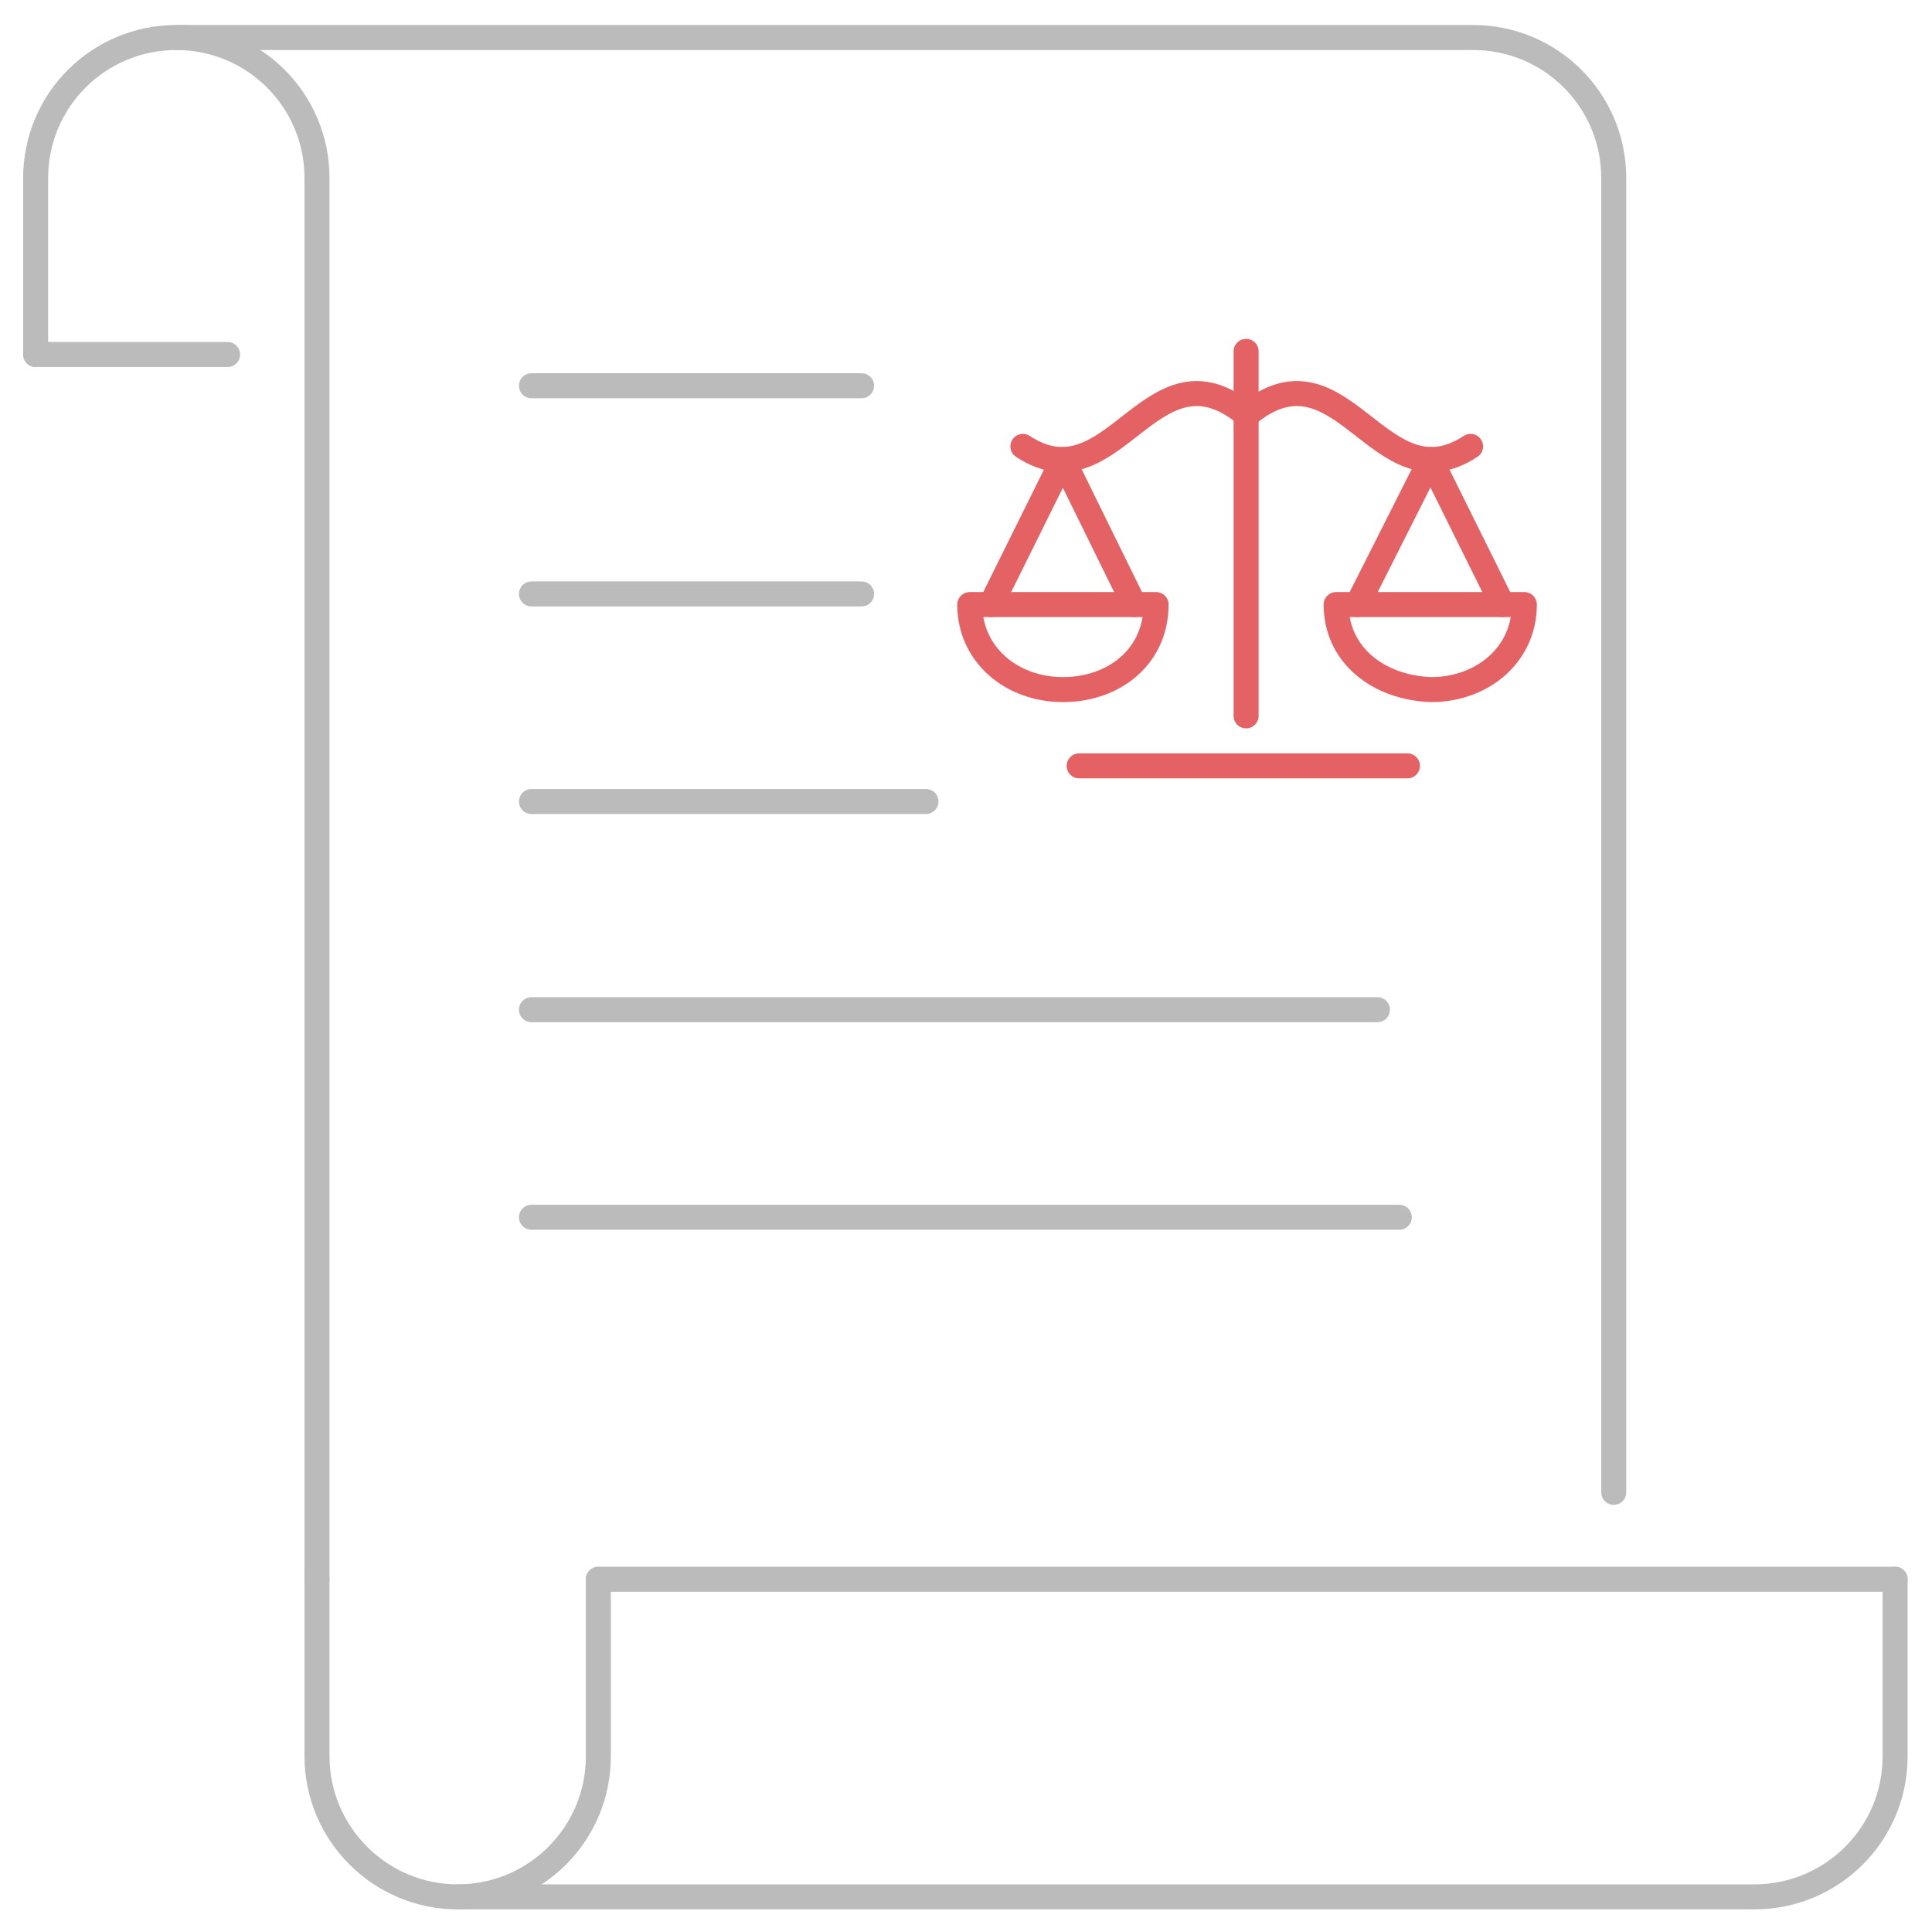 <?xml version="1.0" encoding="utf-8"?>
<!-- Generator: Adobe Illustrator 24.1.0, SVG Export Plug-In . SVG Version: 6.00 Build 0)  -->
<svg version="1.1" id="Layer_1" xmlns="http://www.w3.org/2000/svg" xmlns:xlink="http://www.w3.org/1999/xlink" x="0px" y="0px"
	 viewBox="0 0 309 308.4" style="enable-background:new 0 0 309 308.4;" xml:space="preserve">
<style type="text/css">
	.st0{fill:none;stroke:#BBBBBB;stroke-width:4;stroke-linecap:round;stroke-linejoin:round;stroke-miterlimit:10;}
	.st1{fill:none;stroke:#E46264;stroke-width:4;stroke-linecap:round;stroke-linejoin:round;stroke-miterlimit:10;}
</style>
<g>
	<g>
		<g>
			<path class="st0" d="M258.1,238.7V28.5C258.1,16,248,6,235.6,6H28.2"/>
			<path class="st0" d="M5.7,56.7V28.5C5.7,16,15.8,6,28.2,6s22.5,10,22.5,22.5v224.1"/>
			<line class="st0" x1="5.7" y1="56.7" x2="36.4" y2="56.7"/>
			<path class="st0" d="M95.7,252.6v28.3c0,12.5-10.1,22.5-22.5,22.5s-22.5-10.1-22.5-22.5v-28.3"/>
			<path class="st0" d="M303.1,252.6v28.3c0,12.5-10.1,22.5-22.5,22.5H73.2"/>
			<line class="st0" x1="95.7" y1="252.6" x2="303.1" y2="252.6"/>
		</g>
		<g>
			<path class="st1" d="M155.1,96.7c0,8,6.7,13.6,14.9,13.6s14.9-5.3,14.9-13.6H155.1z"/>
			<polyline class="st1" points="181.4,96.7 170,73.5 158.5,96.7 			"/>
			<line class="st1" x1="199.3" y1="114.5" x2="199.3" y2="56.2"/>
			<path class="st1" d="M163.6,71.4c14.6,9.6,20.5-17.6,35.7-5.1"/>
			<line class="st1" x1="172.6" y1="122.5" x2="225.1" y2="122.5"/>
			<path class="st1" d="M243.8,96.7c0,8-6.7,13.6-14.9,13.6c-8.5-0.3-15.2-5.6-15.2-13.6H243.8z"/>
			<polyline class="st1" points="217.1,96.7 228.8,73.5 240.3,96.7 			"/>
			<path class="st1" d="M235.2,71.4c-14.6,9.6-20.5-17.6-35.7-5.1"/>
		</g>
	</g>
	<line class="st0" x1="85" y1="194.7" x2="223.8" y2="194.7"/>
	<line class="st0" x1="85" y1="161.5" x2="220.3" y2="161.5"/>
	<line class="st0" x1="85" y1="128.2" x2="148.1" y2="128.2"/>
	<line class="st0" x1="85" y1="95" x2="137.8" y2="95"/>
	<line class="st0" x1="85" y1="61.7" x2="137.8" y2="61.7"/>
</g>
</svg>
